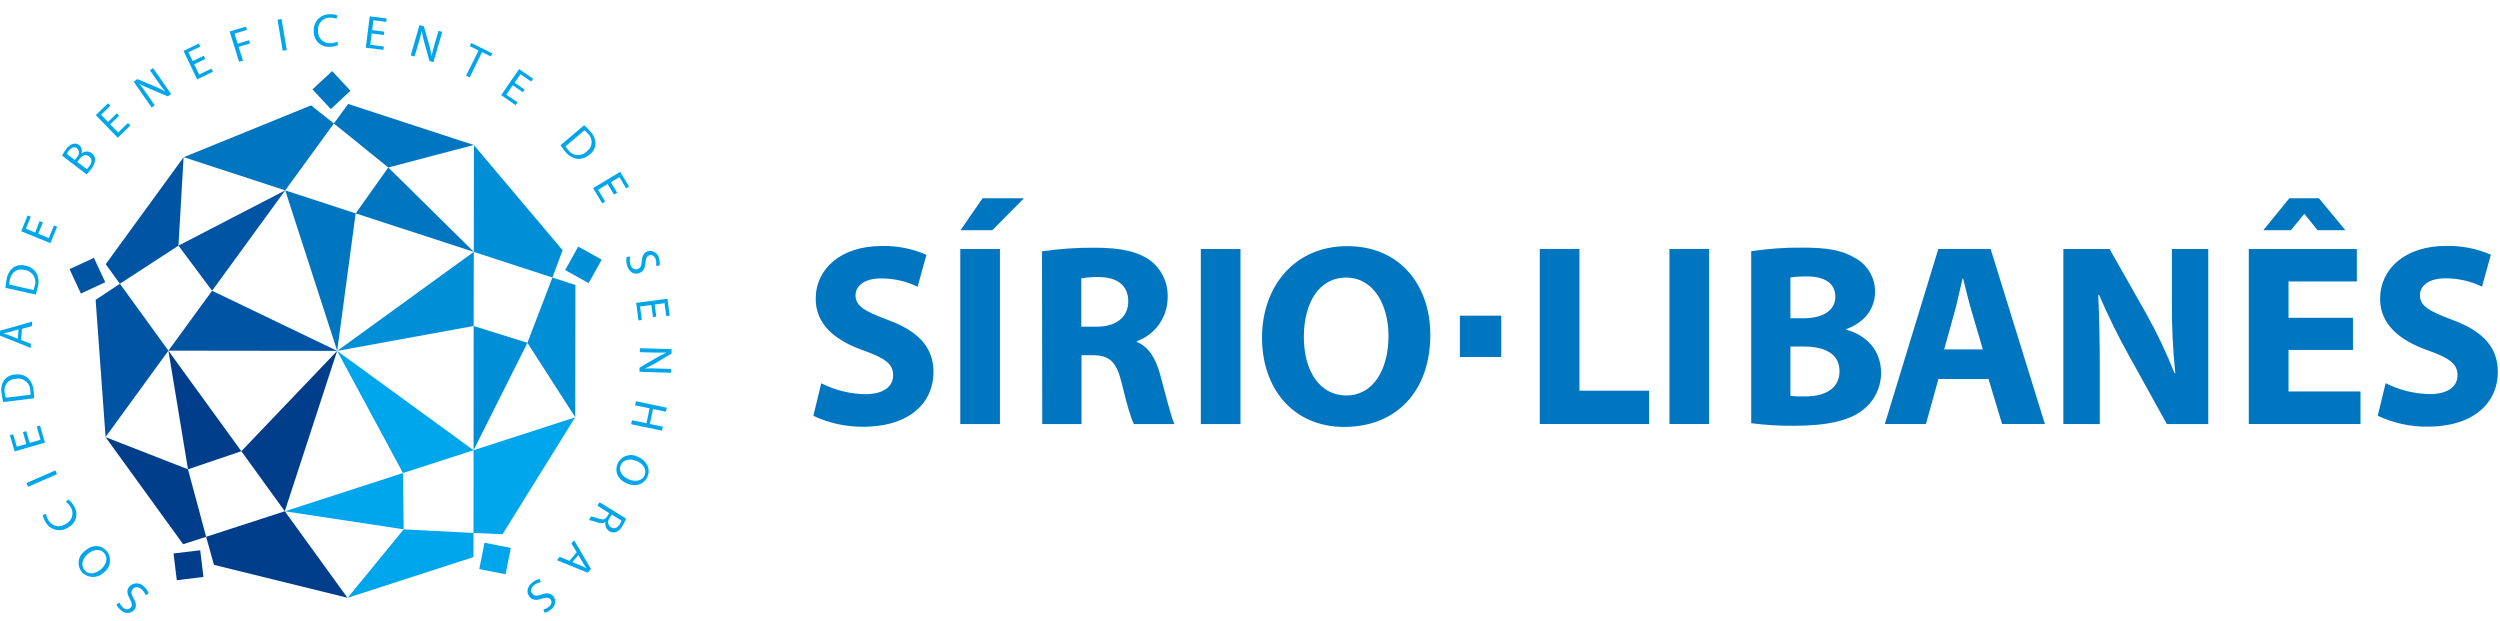 <svg width="173" height="43" viewBox="0 0 173 43" fill="none" xmlns="http://www.w3.org/2000/svg">
<g clip-path="url(#clip0_101_2439)">
<path d="M56.83 26.521C57.776 27.002 58.819 27.26 59.88 27.277C61.139 27.277 61.804 26.756 61.804 25.966C61.804 25.176 61.23 24.78 59.773 24.259C57.76 23.557 56.446 22.429 56.446 20.682C56.446 18.614 58.172 17.023 61.02 17.023C62.082 17 63.135 17.208 64.109 17.632L63.499 19.843C62.71 19.46 61.843 19.262 60.965 19.267C59.779 19.267 59.203 19.806 59.203 20.435C59.203 21.209 59.886 21.548 61.45 22.142C63.584 22.932 64.597 24.048 64.597 25.756C64.597 27.787 63.032 29.531 59.718 29.531C58.531 29.539 57.358 29.28 56.284 28.774L56.83 26.521ZM69.195 17.23V29.345H66.451V17.23H69.195ZM72.107 17.392C73.319 17.216 74.542 17.132 75.766 17.141C77.566 17.141 78.816 17.41 79.685 18.093C80.056 18.398 80.35 18.787 80.544 19.227C80.738 19.667 80.826 20.146 80.801 20.627C80.792 21.283 80.583 21.92 80.201 22.454C79.82 22.987 79.284 23.391 78.666 23.612V23.664C79.511 24.005 79.978 24.817 80.285 25.93C80.661 27.296 81.039 28.878 81.273 29.345H78.468C78.27 28.985 77.983 28.015 77.624 26.521C77.264 25.027 76.779 24.6 75.666 24.582H74.84V29.345H72.123L72.107 17.392ZM74.824 22.606H75.901C77.267 22.606 78.075 21.92 78.075 20.862C78.075 19.745 77.322 19.191 76.062 19.172C75.648 19.164 75.233 19.194 74.824 19.261V22.606ZM85.841 17.23V29.345H83.097V17.23H85.841ZM98.978 23.161C98.978 27.125 96.572 29.543 93.029 29.543C89.433 29.543 87.332 26.829 87.332 23.377C87.332 19.745 89.65 17.032 93.227 17.032C96.947 17.032 98.978 19.819 98.978 23.161ZM90.226 23.322C90.226 25.695 91.339 27.366 93.172 27.366C95.005 27.366 96.084 25.606 96.084 23.252C96.084 21.078 95.041 19.209 93.154 19.209C91.266 19.209 90.226 20.968 90.226 23.322ZM106.552 17.224H109.297V27.036H114.118V29.339H106.552V17.224ZM118.271 17.224V29.339H115.526V17.23L118.271 17.224ZM121.183 17.385C122.354 17.206 123.538 17.123 124.723 17.135C126.394 17.135 127.419 17.297 128.3 17.815C128.739 18.036 129.108 18.375 129.365 18.794C129.622 19.213 129.757 19.696 129.754 20.188C129.754 21.267 129.126 22.273 127.76 22.776V22.813C129.145 23.191 130.169 24.234 130.169 25.798C130.171 26.295 130.058 26.785 129.84 27.231C129.621 27.677 129.303 28.066 128.91 28.369C128.032 29.07 126.556 29.464 124.147 29.464C123.156 29.474 122.165 29.414 121.183 29.284V17.385ZM123.897 22.023H124.796C126.233 22.023 127.004 21.429 127.004 20.532C127.004 19.636 126.306 19.13 125.065 19.13C124.674 19.123 124.284 19.147 123.897 19.203V22.023ZM123.897 27.399C124.25 27.431 124.604 27.442 124.958 27.433C126.196 27.433 127.294 26.948 127.294 25.689C127.294 24.429 126.196 23.981 124.83 23.981H123.897V27.399ZM134.139 26.228L133.276 29.339H130.431L134.133 17.224H137.75L141.507 29.339H138.543L137.606 26.228H134.139ZM137.213 24.179L136.457 21.609C136.24 20.892 136.027 19.992 135.847 19.273H135.81C135.631 19.992 135.451 20.907 135.252 21.609L134.536 24.179H137.213ZM142.784 29.339V17.23H145.983L148.499 21.67C149.249 23.009 149.909 24.396 150.475 25.823H150.529C150.356 24.138 150.278 22.445 150.295 20.752V17.23H152.813V29.345H149.947L147.358 24.67C146.582 23.285 145.88 21.86 145.254 20.401H145.199C145.272 22.002 145.306 23.71 145.306 25.686V29.345L142.784 29.339ZM162.824 24.216H158.366V27.091H163.346V29.339H155.616V17.23H163.093V19.477H158.366V21.993H162.824V24.216ZM165.087 26.515C166.033 26.995 167.075 27.254 168.136 27.271C169.396 27.271 170.06 26.75 170.06 25.96C170.06 25.17 169.484 24.774 168.029 24.252C166.017 23.551 164.703 22.423 164.703 20.676C164.703 18.608 166.429 17.016 169.277 17.016C170.338 16.995 171.392 17.203 172.366 17.626L171.756 19.837C170.966 19.454 170.099 19.256 169.222 19.261C168.036 19.261 167.459 19.8 167.459 20.429C167.459 21.203 168.142 21.542 169.707 22.136C171.841 22.926 172.85 24.042 172.85 25.75C172.85 27.78 171.289 29.525 167.971 29.525C166.785 29.534 165.611 29.276 164.538 28.768L165.087 26.515ZM103.884 21.843H101.024V24.704H103.884V21.843ZM67.994 13.72L66.469 15.931H68.665L70.857 13.72H67.994ZM158.421 13.72L156.622 15.931H158.528L159.443 14.818H159.479L160.376 15.931H162.3L160.47 13.72H158.421Z" fill="#0076C0"/>
<path d="M10.084 41.197C10.023 41.029 9.917 40.881 9.779 40.767C9.553 40.584 9.328 40.594 9.187 40.767C9.047 40.941 9.075 41.091 9.23 41.377C9.425 41.701 9.477 41.987 9.282 42.219C9.223 42.282 9.153 42.332 9.074 42.366C8.995 42.4 8.91 42.418 8.825 42.418C8.739 42.418 8.654 42.4 8.575 42.366C8.496 42.332 8.426 42.282 8.367 42.219C8.234 42.117 8.129 41.983 8.062 41.829L8.267 41.701C8.323 41.833 8.41 41.951 8.52 42.045C8.553 42.082 8.594 42.111 8.639 42.131C8.685 42.151 8.734 42.162 8.783 42.162C8.833 42.162 8.882 42.151 8.928 42.131C8.973 42.111 9.014 42.082 9.047 42.045C9.178 41.887 9.139 41.74 8.98 41.435C8.785 41.091 8.751 40.825 8.956 40.584C9.019 40.516 9.096 40.461 9.182 40.424C9.267 40.387 9.359 40.367 9.453 40.367C9.546 40.367 9.638 40.387 9.724 40.424C9.809 40.461 9.886 40.516 9.95 40.584C10.101 40.707 10.217 40.867 10.288 41.048L10.084 41.197Z" fill="#00A6EB"/>
<path d="M5.861 38.133C6.425 37.636 7.026 37.715 7.386 38.133C7.473 38.24 7.538 38.364 7.576 38.497C7.614 38.63 7.624 38.769 7.607 38.906C7.589 39.043 7.544 39.175 7.474 39.295C7.404 39.414 7.311 39.518 7.2 39.6C7.101 39.703 6.983 39.784 6.852 39.84C6.721 39.896 6.58 39.925 6.437 39.925C6.295 39.925 6.154 39.896 6.023 39.84C5.892 39.784 5.773 39.703 5.675 39.6C5.586 39.493 5.519 39.37 5.48 39.236C5.441 39.103 5.429 38.963 5.447 38.825C5.464 38.688 5.51 38.555 5.581 38.436C5.653 38.317 5.748 38.214 5.861 38.133ZM7.004 39.38C7.352 39.075 7.501 38.609 7.212 38.273C6.922 37.938 6.437 38.02 6.065 38.346C5.739 38.633 5.547 39.099 5.858 39.456C6.169 39.813 6.629 39.697 7.004 39.38Z" fill="#00A6EB"/>
<path d="M4.72 34.565C4.877 34.68 5.008 34.826 5.104 34.995C5.188 35.116 5.245 35.253 5.271 35.397C5.298 35.542 5.292 35.69 5.256 35.832C5.22 35.974 5.154 36.107 5.062 36.222C4.97 36.336 4.854 36.429 4.723 36.495C4.597 36.582 4.455 36.642 4.304 36.67C4.154 36.698 3.999 36.694 3.851 36.658C3.702 36.623 3.562 36.556 3.441 36.463C3.32 36.37 3.22 36.252 3.147 36.117C3.05 35.969 2.986 35.801 2.958 35.626L3.19 35.565C3.212 35.716 3.265 35.86 3.345 35.989C3.401 36.094 3.479 36.185 3.575 36.256C3.67 36.327 3.779 36.377 3.895 36.401C4.011 36.426 4.132 36.424 4.247 36.398C4.363 36.37 4.471 36.319 4.565 36.245C4.669 36.195 4.761 36.123 4.835 36.033C4.908 35.944 4.961 35.84 4.99 35.728C5.019 35.616 5.024 35.498 5.003 35.385C4.982 35.271 4.937 35.163 4.87 35.068C4.792 34.934 4.688 34.817 4.565 34.724L4.72 34.565Z" fill="#00A6EB"/>
<path d="M1.827 33.428L3.83 32.553L3.943 32.812L1.939 33.687L1.827 33.428Z" fill="#00A6EB"/>
<path d="M1.814 29.833L2.049 30.65L2.805 30.43L2.543 29.515L2.769 29.448L3.11 30.628L1.012 31.238L0.683 30.116L0.912 30.049L1.162 30.912L1.823 30.723L1.589 29.906L1.814 29.833Z" fill="#00A6EB"/>
<path d="M0.226 27.823C0.173 27.629 0.136 27.431 0.113 27.231C0.046 26.916 0.106 26.587 0.28 26.317C0.367 26.201 0.479 26.105 0.607 26.036C0.735 25.968 0.876 25.928 1.021 25.92C1.175 25.894 1.332 25.899 1.484 25.936C1.636 25.973 1.778 26.04 1.903 26.134C2.157 26.372 2.31 26.7 2.326 27.049C2.348 27.218 2.359 27.39 2.36 27.561L0.226 27.823ZM2.113 27.32C2.115 27.224 2.109 27.128 2.095 27.033C2.094 26.907 2.065 26.783 2.01 26.669C1.955 26.556 1.876 26.457 1.777 26.378C1.678 26.3 1.563 26.244 1.44 26.216C1.318 26.188 1.19 26.188 1.067 26.216C0.949 26.219 0.834 26.249 0.729 26.303C0.625 26.357 0.534 26.434 0.463 26.528C0.392 26.622 0.344 26.731 0.321 26.846C0.299 26.962 0.302 27.081 0.332 27.195C0.344 27.305 0.367 27.415 0.399 27.521L2.113 27.32Z" fill="#00A6EB"/>
<path d="M1.461 23.527L2.135 23.789V24.079L0 23.225V22.886L2.22 22.255V22.56L1.522 22.758L1.461 23.527ZM1.278 22.798L0.637 22.981C0.494 23.02 0.363 23.048 0.235 23.072C0.363 23.109 0.494 23.152 0.625 23.2L1.235 23.444L1.278 22.798Z" fill="#00A6EB"/>
<path d="M0.375 19.919C0.388 19.714 0.417 19.51 0.463 19.309C0.51 18.994 0.675 18.707 0.924 18.508C1.046 18.428 1.184 18.375 1.328 18.353C1.472 18.332 1.619 18.342 1.759 18.383C1.912 18.41 2.058 18.468 2.188 18.552C2.318 18.637 2.429 18.747 2.516 18.877C2.678 19.189 2.712 19.552 2.61 19.889C2.573 20.056 2.526 20.221 2.47 20.383L0.375 19.919ZM2.32 20.072C2.355 19.983 2.381 19.891 2.4 19.797C2.442 19.678 2.457 19.551 2.443 19.426C2.429 19.3 2.387 19.179 2.319 19.072C2.252 18.965 2.162 18.875 2.055 18.808C1.948 18.74 1.827 18.698 1.701 18.684C1.201 18.566 0.814 18.779 0.683 19.361C0.658 19.469 0.643 19.578 0.637 19.688L2.32 20.072Z" fill="#00A6EB"/>
<path d="M2.97 15.388L2.65 16.172L3.375 16.477L3.735 15.602L3.952 15.69L3.488 16.827L1.467 16.001L1.912 14.909L2.131 14.998L1.793 15.827L2.433 16.09L2.738 15.306L2.97 15.388Z" fill="#00A6EB"/>
<path d="M4.296 10.771C4.373 10.618 4.464 10.472 4.568 10.335C4.68 10.153 4.854 10.018 5.058 9.954C5.13 9.933 5.205 9.93 5.278 9.944C5.351 9.959 5.419 9.992 5.476 10.04C5.56 10.109 5.62 10.202 5.649 10.307C5.678 10.412 5.674 10.523 5.638 10.625C5.734 10.539 5.858 10.49 5.987 10.485C6.116 10.48 6.242 10.52 6.345 10.598C6.412 10.646 6.467 10.707 6.508 10.778C6.549 10.849 6.575 10.928 6.583 11.009C6.574 11.28 6.466 11.539 6.278 11.735C6.191 11.852 6.096 11.963 5.995 12.067L4.296 10.771ZM5.177 11.076L5.333 10.872C5.374 10.832 5.406 10.785 5.429 10.733C5.451 10.68 5.463 10.624 5.463 10.567C5.463 10.51 5.451 10.454 5.429 10.401C5.406 10.349 5.374 10.302 5.333 10.262C5.171 10.122 4.93 10.204 4.76 10.43C4.707 10.496 4.662 10.567 4.625 10.643L5.177 11.076ZM6.013 11.708C6.068 11.651 6.119 11.591 6.165 11.528C6.342 11.296 6.422 11.015 6.165 10.823C5.909 10.631 5.677 10.774 5.491 11.018L5.348 11.207L6.013 11.708Z" fill="#00A6EB"/>
<path d="M8.236 8.012L7.626 8.603L8.178 9.167L8.855 8.509L9.02 8.68L8.154 9.536L6.629 7.966L7.477 7.146L7.638 7.313L6.995 7.942L7.477 8.436L8.087 7.844L8.236 8.012Z" fill="#00A6EB"/>
<path d="M10.499 7.445L9.252 5.652L9.502 5.475L10.722 5.984C10.968 6.083 11.207 6.199 11.438 6.332C11.249 6.106 11.09 5.892 10.898 5.615L10.374 4.865L10.593 4.712L11.841 6.505L11.609 6.667L10.389 6.152C10.131 6.047 9.881 5.926 9.639 5.789C9.81 6.005 9.965 6.216 10.173 6.515L10.706 7.28L10.499 7.445Z" fill="#00A6EB"/>
<path d="M14.204 4.081L13.438 4.45L13.777 5.158L14.634 4.749L14.734 4.965L13.643 5.493L12.7 3.523L13.762 3.014L13.865 3.227L13.033 3.615L13.338 4.224L14.103 3.859L14.204 4.081Z" fill="#00A6EB"/>
<path d="M15.893 2.182L17.018 1.84L17.089 2.066L16.232 2.328L16.445 3.023L17.238 2.782L17.302 3.005L16.512 3.246L16.817 4.191L16.546 4.276L15.893 2.182Z" fill="#00A6EB"/>
<path d="M19.482 1.312L19.845 3.468L19.564 3.514L19.204 1.361L19.482 1.312Z" fill="#00A6EB"/>
<path d="M23.401 3.115C23.221 3.198 23.025 3.24 22.827 3.24C22.681 3.253 22.534 3.234 22.395 3.185C22.257 3.136 22.131 3.058 22.025 2.955C21.919 2.853 21.837 2.73 21.784 2.593C21.73 2.456 21.706 2.31 21.714 2.163C21.701 2.011 21.721 1.858 21.771 1.714C21.821 1.57 21.901 1.438 22.005 1.327C22.109 1.216 22.236 1.127 22.377 1.068C22.517 1.009 22.669 0.98 22.821 0.983C22.999 0.972 23.177 1 23.343 1.065L23.282 1.297C23.141 1.239 22.989 1.213 22.837 1.221C22.72 1.218 22.604 1.241 22.496 1.287C22.389 1.333 22.293 1.402 22.215 1.489C22.137 1.576 22.078 1.679 22.043 1.79C22.008 1.902 21.998 2.02 22.013 2.136C22.004 2.251 22.021 2.367 22.061 2.476C22.102 2.584 22.165 2.682 22.248 2.764C22.33 2.845 22.43 2.907 22.539 2.946C22.648 2.985 22.764 3 22.879 2.99C23.037 2.986 23.193 2.951 23.337 2.886L23.401 3.115Z" fill="#00A6EB"/>
<path d="M26.562 2.422L25.724 2.316L25.623 3.099L26.562 3.218L26.532 3.453L25.312 3.3L25.584 1.129L26.755 1.279L26.724 1.514L25.84 1.401L25.754 2.084L26.596 2.191L26.562 2.422Z" fill="#00A6EB"/>
<path d="M28.42 3.834L29.03 1.739L29.335 1.828L29.692 3.087C29.768 3.347 29.826 3.612 29.865 3.88C29.923 3.593 29.993 3.334 30.088 3.008L30.347 2.13L30.603 2.206L29.993 4.301L29.719 4.221L29.368 2.959C29.291 2.691 29.23 2.42 29.185 2.145C29.124 2.413 29.057 2.666 28.954 3.017L28.688 3.91L28.42 3.834Z" fill="#00A6EB"/>
<path d="M33.118 3.496L32.508 3.191L32.615 2.977L34.073 3.697L33.966 3.91L33.356 3.605L32.505 5.356L32.249 5.231L33.118 3.496Z" fill="#00A6EB"/>
<path d="M36.18 6.377L35.481 5.899L35.036 6.548L35.814 7.082L35.68 7.277L34.683 6.582L35.921 4.782L36.893 5.45L36.759 5.642L36.018 5.136L35.613 5.722L36.311 6.203L36.18 6.377Z" fill="#00A6EB"/>
<path d="M40.425 8.664C40.575 8.797 40.716 8.941 40.845 9.094C41.071 9.32 41.201 9.625 41.208 9.945C41.199 10.091 41.159 10.232 41.09 10.361C41.021 10.489 40.925 10.601 40.809 10.689C40.694 10.795 40.56 10.876 40.413 10.928C40.266 10.981 40.111 11.003 39.955 10.994C39.609 10.934 39.3 10.743 39.092 10.46C38.983 10.33 38.881 10.194 38.787 10.052L40.425 8.664ZM39.132 10.128C39.184 10.208 39.241 10.284 39.302 10.357C39.372 10.462 39.465 10.55 39.573 10.614C39.682 10.679 39.803 10.718 39.929 10.729C40.055 10.74 40.182 10.722 40.3 10.677C40.418 10.632 40.524 10.561 40.611 10.47C40.707 10.402 40.786 10.314 40.844 10.211C40.901 10.109 40.934 9.995 40.941 9.877C40.948 9.76 40.929 9.643 40.884 9.534C40.84 9.425 40.771 9.328 40.684 9.25C40.614 9.164 40.534 9.086 40.446 9.018L39.132 10.128Z" fill="#00A6EB"/>
<path d="M42.486 13.461L42.05 12.735L41.391 13.135L41.876 13.949L41.672 14.071L41.041 13.016L42.919 11.894L43.529 12.909L43.325 13.031L42.867 12.259L42.273 12.61L42.709 13.342L42.486 13.461Z" fill="#00A6EB"/>
<path d="M43.617 17.76C43.57 17.933 43.57 18.115 43.617 18.288C43.697 18.562 43.892 18.684 44.102 18.623C44.313 18.562 44.38 18.422 44.407 18.105C44.428 17.73 44.544 17.465 44.84 17.382C44.925 17.362 45.012 17.36 45.098 17.375C45.183 17.391 45.265 17.424 45.337 17.472C45.409 17.521 45.47 17.583 45.517 17.657C45.564 17.73 45.595 17.812 45.609 17.898C45.658 18.057 45.668 18.227 45.636 18.391H45.395C45.426 18.25 45.421 18.103 45.38 17.965C45.297 17.678 45.093 17.617 44.953 17.66C44.755 17.721 44.694 17.873 44.666 18.196C44.63 18.59 44.514 18.806 44.203 18.91C43.892 19.014 43.526 18.843 43.386 18.349C43.332 18.161 43.325 17.963 43.367 17.772L43.617 17.76Z" fill="#00A6EB"/>
<path d="M45.184 21.947L45.075 21.105L44.294 21.206L44.413 22.145L44.181 22.176L44.023 20.956L46.188 20.672L46.34 21.84L46.105 21.871L45.986 20.98L45.306 21.072L45.416 21.913L45.184 21.947Z" fill="#00A6EB"/>
<path d="M44.288 24.094L46.471 24.161V24.466L45.346 25.134C45.113 25.272 44.872 25.395 44.623 25.503C44.922 25.487 45.221 25.487 45.52 25.503L46.435 25.53V25.795L44.254 25.728V25.442L45.38 24.783C45.619 24.641 45.866 24.512 46.121 24.399H45.206L44.273 24.368L44.288 24.094Z" fill="#00A6EB"/>
<path d="M46.081 28.488L45.188 28.305L44.971 29.338L45.868 29.524L45.81 29.802L43.675 29.36L43.733 29.082L44.737 29.29L44.95 28.253L43.947 28.046L44.005 27.768L46.139 28.213L46.081 28.488Z" fill="#00A6EB"/>
<path d="M43.419 33.47C42.724 33.19 42.523 32.62 42.733 32.101C42.788 31.974 42.869 31.859 42.97 31.764C43.071 31.669 43.191 31.596 43.322 31.549C43.452 31.503 43.591 31.483 43.73 31.493C43.868 31.502 44.004 31.54 44.127 31.604C44.74 31.851 45.041 32.434 44.813 32.973C44.584 33.513 44.023 33.711 43.419 33.47ZM44.029 31.888C43.596 31.714 43.114 31.793 42.95 32.193C42.785 32.592 43.069 32.995 43.529 33.181C43.931 33.345 44.444 33.306 44.611 32.876C44.779 32.446 44.465 32.062 44.02 31.885L44.029 31.888Z" fill="#00A6EB"/>
<path d="M43.328 35.889C43.26 36.057 43.177 36.219 43.081 36.373C42.988 36.578 42.819 36.74 42.611 36.825C42.536 36.846 42.458 36.85 42.381 36.838C42.304 36.826 42.23 36.798 42.166 36.755C42.059 36.69 41.975 36.592 41.928 36.476C41.882 36.36 41.874 36.232 41.907 36.111C41.828 36.166 41.736 36.199 41.641 36.206C41.546 36.215 41.45 36.197 41.364 36.157C41.166 36.081 40.962 36.024 40.754 35.986L40.906 35.736C41.084 35.772 41.258 35.822 41.428 35.885C41.733 35.989 41.876 35.95 42.019 35.736L42.16 35.51L41.342 34.995L41.489 34.757L43.328 35.889ZM42.334 35.605L42.181 35.852C42.142 35.898 42.113 35.953 42.096 36.011C42.08 36.07 42.076 36.132 42.085 36.192C42.094 36.252 42.115 36.31 42.148 36.361C42.181 36.412 42.224 36.456 42.276 36.489C42.513 36.636 42.727 36.526 42.885 36.276C42.935 36.197 42.977 36.113 43.01 36.026L42.334 35.605Z" fill="#00A6EB"/>
<path d="M39.91 38.212L39.541 37.602L39.73 37.386L40.895 39.374L40.672 39.633L38.537 38.764L38.733 38.535L39.406 38.81L39.91 38.212ZM39.605 38.898L40.215 39.148C40.355 39.206 40.474 39.267 40.59 39.325C40.51 39.215 40.431 39.103 40.361 38.984L40.022 38.407L39.605 38.898Z" fill="#00A6EB"/>
<path d="M37.428 40.286C37.252 40.315 37.087 40.39 36.949 40.502C36.729 40.688 36.696 40.914 36.839 41.081C36.983 41.249 37.144 41.255 37.449 41.152C37.8 41.017 38.089 41.017 38.291 41.255C38.344 41.325 38.382 41.404 38.403 41.489C38.424 41.574 38.427 41.662 38.412 41.748C38.397 41.834 38.364 41.916 38.315 41.989C38.266 42.062 38.203 42.123 38.129 42.17C38.005 42.283 37.854 42.362 37.69 42.399L37.602 42.173C37.743 42.145 37.876 42.081 37.986 41.987C38.214 41.795 38.187 41.585 38.092 41.472C37.998 41.359 37.788 41.322 37.483 41.429C37.111 41.557 36.851 41.542 36.644 41.295C36.437 41.048 36.428 40.651 36.824 40.319C36.971 40.191 37.15 40.105 37.342 40.069L37.428 40.286Z" fill="#00A6EB"/>
<path d="M32.786 17.428L26.868 11.588L24.614 14.766L32.786 17.428Z" fill="#0076C0"/>
<path d="M23.105 8.545L21.525 7.292L12.713 10.878L19.738 13.174L23.105 8.545Z" fill="#0076C0"/>
<path d="M32.786 10.034L24.09 7.195L23.105 8.545L26.868 11.589L32.786 10.034Z" fill="#0076C0"/>
<path d="M19.738 13.174L23.333 24.28L24.611 14.766L19.738 13.174Z" fill="#0076C0"/>
<path d="M21.623 6.186L22.984 4.919L24.251 6.281L22.89 7.548L21.623 6.186Z" fill="#0076C0"/>
<path d="M19.735 13.174L12.35 16.998L14.677 20.12L19.735 13.174Z" fill="#0054A4"/>
<path d="M8.297 19.636L6.617 20.749L7.306 30.241L11.654 24.265L8.297 19.636Z" fill="#0054A4"/>
<path d="M12.703 10.884L7.315 18.282L8.297 19.636L12.35 16.998L12.703 10.884Z" fill="#0054A4"/>
<path d="M14.677 20.121L11.655 24.265L23.331 24.28L14.677 20.121Z" fill="#0054A4"/>
<path d="M4.813 18.627L6.499 17.843L7.284 19.529L5.598 20.314L4.813 18.627Z" fill="#0054A4"/>
<path d="M11.655 24.271L13.009 32.476L16.701 31.223L11.655 24.271Z" fill="#003E8C"/>
<path d="M14.265 37.145L14.804 39.087L24.044 41.365L19.708 35.379L14.265 37.145Z" fill="#003E8C"/>
<path d="M7.306 30.25L12.673 37.66L14.265 37.145L13.008 32.476L7.306 30.25Z" fill="#003E8C"/>
<path d="M16.701 31.223L19.707 35.379L23.33 24.283L16.701 31.223Z" fill="#003E8C"/>
<path d="M12.008 38.3L12.234 40.151L14.079 39.923L13.853 38.078L12.008 38.3Z" fill="#003E8C"/>
<path d="M19.714 35.382L27.935 36.629L27.886 32.732L19.714 35.382Z" fill="#00A6EB"/>
<path d="M32.765 36.883L34.777 36.965L39.799 28.881L32.771 31.156L32.765 36.883Z" fill="#00A6EB"/>
<path d="M24.056 41.368L32.762 38.551L32.765 36.883L27.935 36.63L24.056 41.368Z" fill="#00A6EB"/>
<path d="M27.886 32.733L32.771 31.156L23.333 24.286L27.886 32.733Z" fill="#00A6EB"/>
<path d="M33.166 39.382L33.525 37.558L35.347 37.916L34.987 39.741L33.166 39.382Z" fill="#00A6EB"/>
<path d="M32.771 31.153L36.497 23.722L32.777 22.56L32.771 31.153Z" fill="#008FD7"/>
<path d="M38.226 19.206L38.934 17.315L32.795 10.043L32.786 17.431L38.226 19.206Z" fill="#008FD7"/>
<path d="M39.806 28.872L39.818 19.724L38.226 19.206L36.497 23.722L39.806 28.872Z" fill="#008FD7"/>
<path d="M32.786 17.431L23.333 24.283L32.777 22.56L32.786 17.431Z" fill="#008FD7"/>
<path d="M39.108 18.689L40.013 17.063L41.638 17.967L40.734 19.593L39.108 18.689Z" fill="#008FD7"/>
</g>
<defs>
<clipPath id="clip0_101_2439">
<rect width="172.85" height="41.437" fill="white" transform="translate(0 0.981)"/>
</clipPath>
</defs>
</svg>
